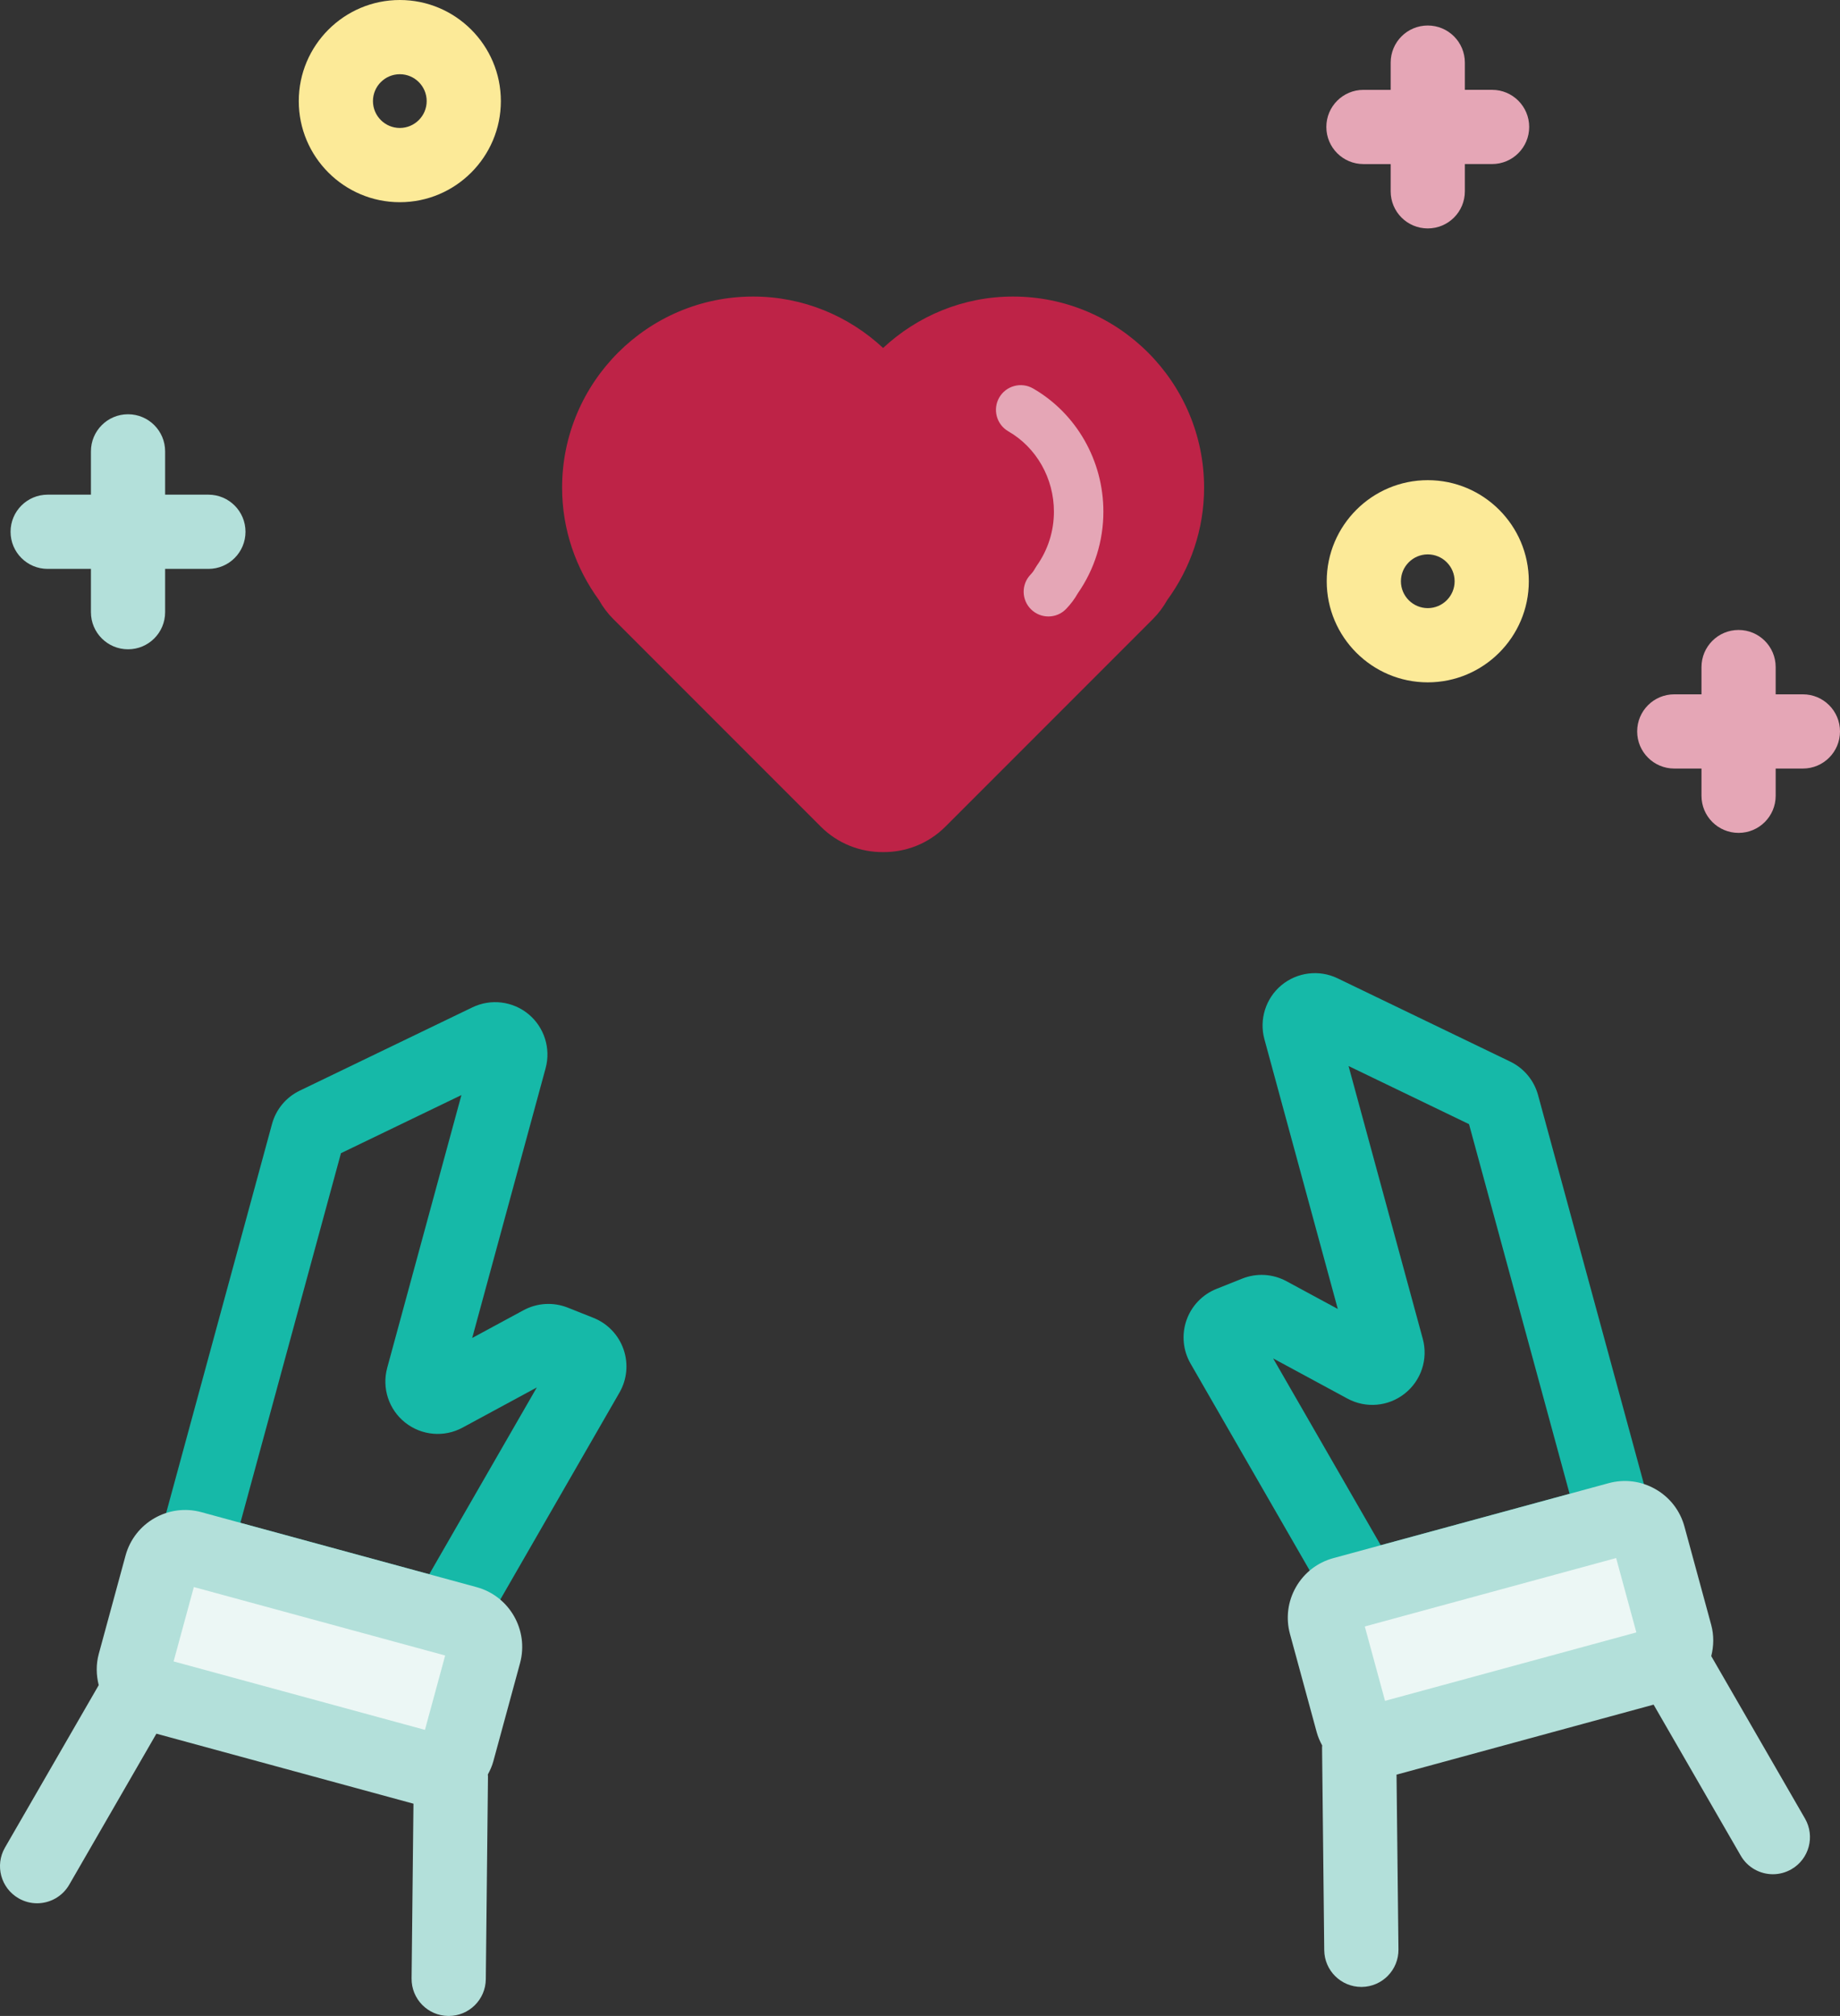 <?xml version="1.0" encoding="utf-8"?>
<!-- Generator: Adobe Illustrator 21.0.0, SVG Export Plug-In . SVG Version: 6.00 Build 0)  -->
<svg version="1.1" id="Layer_1" xmlns="http://www.w3.org/2000/svg" xmlns:xlink="http://www.w3.org/1999/xlink" x="0px" y="0px"
	 viewBox="0 0 74.402 81.483" style="enable-background:new 0 0 74.402 81.483;" xml:space="preserve">
<rect x="0" y="0" width="74.402" height="81.483" fill="#333333" stroke="none"/>
<style type="text/css">
	.st0{fill:#BE2347;}
	.st1{fill:#E5A6B6;}
	.st2{fill:#FCEA98;}
	.st3{fill:#B3E0DA;}
	.st4{fill:#16B9A8;}
	.st5{fill:#ECF7F5;}
</style>
<g id="XMLID_3870_">
	<path id="XMLID_6969_" class="st0" d="M40.964,11.986c-2.031,0-3.875,0.794-5.255,2.079c-1.38-1.286-3.225-2.079-5.255-2.079
		c-4.259,0-7.725,3.465-7.725,7.724c0,1.699,0.558,3.267,1.491,4.544c0.154,0.276,0.347,0.535,0.582,0.77l8.386,8.386
		c0.695,0.695,1.609,1.038,2.521,1.031c0.912,0.008,1.826-0.335,2.521-1.031l8.386-8.386c0.234-0.234,0.427-0.494,0.582-0.77
		c0.933-1.277,1.491-2.844,1.491-4.544C48.688,15.451,45.223,11.986,40.964,11.986z"/>
	<path class="st1" d="M42.393,24.917c-0.25,0-0.5-0.093-0.695-0.281c-0.397-0.384-0.408-1.017-0.024-1.414
		c0.071-0.074,0.132-0.158,0.182-0.25l0.064-0.103c0.455-0.643,0.696-1.399,0.696-2.189c0-1.347-0.706-2.591-1.843-3.246
		c-0.479-0.276-0.643-0.887-0.368-1.366c0.276-0.478,0.888-0.642,1.366-0.368c1.755,1.011,2.845,2.918,2.845,4.979
		c0,1.187-0.356,2.326-1.031,3.298c-0.131,0.231-0.29,0.443-0.473,0.633C42.916,24.815,42.655,24.917,42.393,24.917z"/>
	<path class="st2" d="M57.733,27.58c-2.253,0-4.086-1.833-4.086-4.086c0-2.253,1.833-4.086,4.086-4.086
		c2.253,0,4.086,1.833,4.086,4.086C61.819,25.747,59.986,27.58,57.733,27.58z M57.733,22.408c-0.599,0-1.086,0.487-1.086,1.086
		c0,0.599,0.487,1.086,1.086,1.086c0.599,0,1.086-0.487,1.086-1.086C58.819,22.895,58.332,22.408,57.733,22.408z"/>
	<path class="st2" d="M16.167,8.173c-2.253,0-4.086-1.833-4.086-4.086S13.914,0,16.167,0c2.253,0,4.086,1.833,4.086,4.086
		S18.42,8.173,16.167,8.173z M16.167,3c-0.599,0-1.086,0.487-1.086,1.086s0.487,1.086,1.086,1.086c0.599,0,1.086-0.487,1.086-1.086
		S16.766,3,16.167,3z"/>
	<path class="st3" d="M8.427,19.994h-1.75v-1.75c0-0.829-0.671-1.5-1.5-1.5s-1.5,0.671-1.5,1.5v1.75h-1.75
		c-0.829,0-1.5,0.671-1.5,1.5s0.671,1.5,1.5,1.5h1.75v1.75c0,0.829,0.671,1.5,1.5,1.5s1.5-0.671,1.5-1.5v-1.75h1.75
		c0.829,0,1.5-0.671,1.5-1.5S9.256,19.994,8.427,19.994z"/>
	<path class="st1" d="M72.902,28.064h-1.101v-1.101c0-0.829-0.671-1.5-1.5-1.5s-1.5,0.671-1.5,1.5v1.101H67.7
		c-0.829,0-1.5,0.671-1.5,1.5s0.671,1.5,1.5,1.5h1.101v1.101c0,0.829,0.671,1.5,1.5,1.5s1.5-0.671,1.5-1.5v-1.101h1.101
		c0.829,0,1.5-0.671,1.5-1.5S73.73,28.064,72.902,28.064z"/>
	<path class="st1" d="M60.334,3.631h-1.101V2.531c0-0.829-0.671-1.5-1.5-1.5s-1.5,0.671-1.5,1.5v1.101h-1.101
		c-0.829,0-1.5,0.671-1.5,1.5s0.671,1.5,1.5,1.5h1.101v1.101c0,0.829,0.671,1.5,1.5,1.5s1.5-0.671,1.5-1.5V6.631h1.101
		c0.829,0,1.5-0.671,1.5-1.5S61.163,3.631,60.334,3.631z"/>
	<path class="st4" d="M55.407,65.605c-0.743,0-1.45-0.393-1.834-1.059l0-0.001l-5.432-9.43c-0.307-0.533-0.367-1.171-0.165-1.751
		c0.202-0.58,0.646-1.043,1.217-1.27l1.039-0.414c0.581-0.231,1.231-0.194,1.785,0.104l2.078,1.123l-2.968-10.904
		c-0.217-0.798,0.054-1.654,0.689-2.182c0.635-0.527,1.528-0.638,2.271-0.278l6.982,3.367c0.553,0.267,0.961,0.758,1.123,1.349
		l4.406,16.185c0.305,1.125-0.361,2.29-1.485,2.596l-9.149,2.491C55.777,65.581,55.591,65.605,55.407,65.605z M51.481,54.906
		l4.35,7.551l7.637-2.079l-4.067-14.941l-4.871-2.349l3.001,11.025c0.223,0.817-0.062,1.685-0.726,2.212
		c-0.664,0.528-1.573,0.608-2.32,0.205L51.481,54.906z"/>
	<path id="XMLID_6_" class="st5" d="M66.666,62.099l1.081,3.971c0.145,0.533-0.169,1.082-0.702,1.228l-11.127,3.029
		c-0.533,0.145-1.082-0.169-1.228-0.702l-1.081-3.971c-0.145-0.533,0.169-1.082,0.702-1.228l11.127-3.029
		C65.971,61.251,66.521,61.566,66.666,62.099z"/>
	<line id="XMLID_5_" class="st5" x1="55.046" y1="78.81" x2="54.958" y2="70.606"/>
	<line id="XMLID_4_" class="st5" x1="71.688" y1="74.255" x2="67.586" y2="67.149"/>
	<path class="st3" d="M72.987,73.505l-3.791-6.566c0.104-0.412,0.112-0.843-0.002-1.264l-1.081-3.97
		c-0.175-0.645-0.591-1.183-1.171-1.514c-0.579-0.331-1.253-0.417-1.897-0.242l-11.127,3.029c-0.645,0.175-1.183,0.591-1.515,1.171
		c-0.331,0.58-0.417,1.254-0.241,1.897l1.081,3.971c0.052,0.19,0.13,0.367,0.222,0.536c-0.001,0.023-0.006,0.045-0.006,0.068
		l0.088,8.205c0.009,0.823,0.679,1.484,1.5,1.484c0.005,0,0.011,0,0.017,0c0.829-0.009,1.493-0.688,1.484-1.516L56.47,71.73
		L66.865,68.9l3.524,6.105c0.278,0.481,0.782,0.75,1.3,0.75c0.254,0,0.512-0.065,0.749-0.202
		C73.155,75.14,73.401,74.222,72.987,73.505z M65.35,62.975l0.818,3.006l-10.163,2.766l-0.818-3.006L65.35,62.975z"/>
	<path class="st4" d="M17.783,66.778c-0.185,0-0.373-0.024-0.558-0.075l-9.147-2.49c-0.545-0.149-1-0.501-1.28-0.991
		c-0.281-0.491-0.353-1.061-0.205-1.606l4.406-16.184c0.159-0.59,0.569-1.084,1.124-1.35l6.98-3.366
		c0.744-0.359,1.636-0.25,2.271,0.279c0.635,0.528,0.906,1.385,0.688,2.182L19.094,54.08l2.075-1.122
		c0.555-0.299,1.205-0.335,1.788-0.105l1.04,0.414c0.571,0.228,1.014,0.69,1.216,1.271s0.142,1.218-0.165,1.75l-5.432,9.43
		C19.231,66.385,18.524,66.778,17.783,66.778z M17.017,64.219c0,0-0.001,0.001-0.001,0.002L17.017,64.219z M18.013,63.808l0.002,0
		C18.014,63.808,18.014,63.808,18.013,63.808z M9.72,61.551l7.637,2.079l4.35-7.551l-3.003,1.624
		c-0.745,0.403-1.655,0.323-2.32-0.203c-0.664-0.527-0.949-1.396-0.727-2.213l3.001-11.025l-4.871,2.349L9.72,61.551z
		 M13.894,46.216l-0.001,0.003C13.894,46.219,13.894,46.218,13.894,46.216z"/>
	<path id="XMLID_3_" class="st5" d="M6.522,63.271l-1.081,3.971c-0.145,0.533,0.169,1.082,0.702,1.228l11.127,3.029
		c0.533,0.145,1.082-0.169,1.228-0.702l1.081-3.971c0.145-0.533-0.169-1.082-0.702-1.228L7.75,62.569
		C7.217,62.424,6.667,62.738,6.522,63.271z"/>
	<path class="st3" d="M19.271,64.151L8.144,61.121c-1.332-0.364-2.707,0.425-3.068,1.755l-1.081,3.971
		C3.88,67.268,3.888,67.7,3.992,68.112l-3.791,6.566c-0.415,0.717-0.168,1.635,0.549,2.049c0.236,0.137,0.494,0.202,0.749,0.202
		c0.519,0,1.022-0.27,1.3-0.75l3.525-6.105l10.395,2.83l-0.076,7.064c-0.009,0.828,0.655,1.507,1.484,1.516c0.005,0,0.011,0,0.017,0
		c0.821,0,1.491-0.661,1.5-1.484l0.088-8.205c0-0.024-0.005-0.047-0.006-0.071c0.091-0.167,0.17-0.341,0.222-0.532l1.081-3.971
		C21.389,65.889,20.601,64.512,19.271,64.151z M7.838,64.147l10.163,2.767l-0.818,3.006L7.02,67.153L7.838,64.147z"/>
</g>
</svg>
